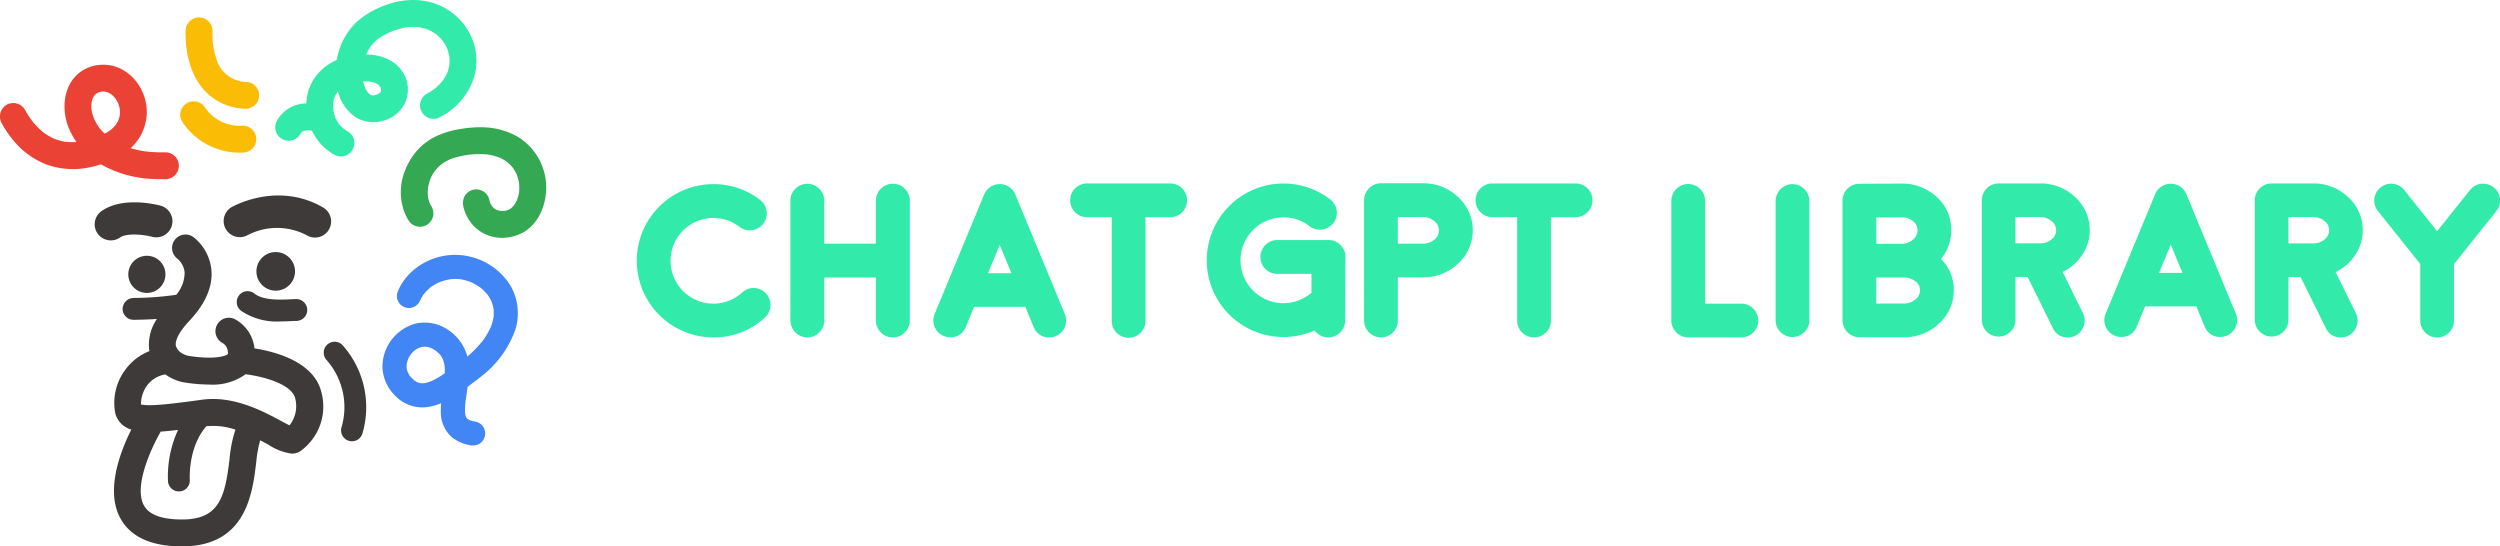 <svg id="Group_41189" data-name="Group 41189" xmlns="http://www.w3.org/2000/svg" xmlns:xlink="http://www.w3.org/1999/xlink" width="289.53" height="63.28" viewBox="0 0 289.53 63.28">
  <defs>
    <clipPath id="clip-path">
      <rect id="Rectangle_14214" data-name="Rectangle 14214" width="289.53" height="63.28" fill="none"/>
    </clipPath>
  </defs>
  <g id="Group_41188" data-name="Group 41188" clip-path="url(#clip-path)">
    <path id="Path_14990" data-name="Path 14990" d="M831.631,87a5.065,5.065,0,0,0-1.685-3.841,5.834,5.834,0,0,0-4.09-1.547l-4.883.023a1.965,1.965,0,0,0-1.371.583,1.909,1.909,0,0,0-.56,1.371V97.455A1.972,1.972,0,0,0,821,99.41h5.14a5.753,5.753,0,0,0,4.066-1.584,5.111,5.111,0,0,0,1.718-3.862,4.97,4.97,0,0,0-1.478-3.625A5.137,5.137,0,0,0,831.631,87m-8.679-1.46,2.919-.019a1.993,1.993,0,0,1,1.353.467,1.249,1.249,0,0,1,.5,1.013,1.405,1.405,0,0,1-.519,1.09,1.946,1.946,0,0,1-1.332.494h-2.919Zm4.542,9.477a1.977,1.977,0,0,1-1.356.483h-3.185V92.495h3.209a1.994,1.994,0,0,1,1.353.467,1.238,1.238,0,0,1,.5,1,1.317,1.317,0,0,1-.518,1.055" transform="translate(-605.656 -60.351)" fill="#32ebaa"/>
    <path id="Path_14991" data-name="Path 14991" d="M892.381,90.1a5.157,5.157,0,0,0-.633-6.979,5.738,5.738,0,0,0-4.055-1.574h-4.8a1.951,1.951,0,0,0-1.943,1.954v13.83a1.949,1.949,0,0,0,3.9,0V92.382h1.406l2.912,5.9a1.834,1.834,0,0,0,1.745,1.1,1.973,1.973,0,0,0,.865-.2,1.968,1.968,0,0,0,.89-2.6L890.306,91.8a5.5,5.5,0,0,0,2.076-1.7m-3.308-2.11a2.026,2.026,0,0,1-1.3.495h-2.93V85.444h2.849a1.986,1.986,0,0,1,1.348.474,1.325,1.325,0,0,1,.032,2.071" transform="translate(-651.432 -60.302)" fill="#32ebaa"/>
    <path id="Path_14992" data-name="Path 14992" d="M949.2,93.269a.64.64,0,0,0-.023-.068l-4.267-10.3a1.426,1.426,0,0,0-.072-.153.772.772,0,0,0-.076-.128.708.708,0,0,0-.118-.166.755.755,0,0,0-.088-.112.58.58,0,0,0-.142-.142.773.773,0,0,0-.107-.086l-.043-.033-.032-.024a1.173,1.173,0,0,0-.134-.091c-.027-.016-.054-.03-.08-.042a1.518,1.518,0,0,0-.354-.143l-.048-.014a.812.812,0,0,0-.159-.039l-.118-.021a.61.61,0,0,0-.1-.008h-.267a.6.6,0,0,0-.116.011l-.068.014a.557.557,0,0,0-.095.015l-.047.011-.049.014-.017.006a.521.521,0,0,0-.076.022.578.578,0,0,0-.141.049l-.04.02-.012.006-.046.026-.018.008a.892.892,0,0,0-.159.079c-.017.01-.033.021-.049.033l-.046.035-.038.03-.005,0-.05.036a.767.767,0,0,0-.094.074.815.815,0,0,0-.085.072.584.584,0,0,0-.064.076.735.735,0,0,0-.065.077.574.574,0,0,0-.053.062,1.015,1.015,0,0,0-.06.088l-.02.026a.587.587,0,0,0-.075.133l-.008.021a1.32,1.32,0,0,0-.071.148l-4.27,10.3a.492.492,0,0,0-.021.063l-1.455,3.494a1.954,1.954,0,0,0,1.058,2.544l.007,0a1.956,1.956,0,0,0,.743.148,1.852,1.852,0,0,0,1.806-1.209l.964-2.33h5.935l.963,2.329a1.854,1.854,0,0,0,1.806,1.21,1.967,1.967,0,0,0,.75-.15,1.954,1.954,0,0,0,1.055-2.551Zm-6.372-11.544h0m-1.079,10.291,1.353-3.27,1.36,3.27Z" transform="translate(-691.707 -60.417)" fill="#32ebaa"/>
    <path id="Path_14993" data-name="Path 14993" d="M1013.739,90.1a5.157,5.157,0,0,0-.633-6.979,5.737,5.737,0,0,0-4.055-1.574h-4.8A1.952,1.952,0,0,0,1002.3,83.5v13.83a1.949,1.949,0,0,0,3.9,0V92.382h1.406l2.912,5.9a1.834,1.834,0,0,0,1.745,1.1,1.973,1.973,0,0,0,.865-.2,1.968,1.968,0,0,0,.89-2.6l-2.356-4.775a5.5,5.5,0,0,0,2.076-1.7m-3.308-2.11a2.026,2.026,0,0,1-1.3.495H1006.2V85.444h2.849a1.986,1.986,0,0,1,1.348.474,1.325,1.325,0,0,1,.032,2.071" transform="translate(-741.172 -60.302)" fill="#32ebaa"/>
    <path id="Path_14994" data-name="Path 14994" d="M1069.222,82.1a1.923,1.923,0,0,0-2.738.3l-3.812,4.765-3.806-4.769a1.943,1.943,0,0,0-1.311-.723,1.91,1.91,0,0,0-1.431.425,1.949,1.949,0,0,0-.3,2.739l4.9,6.128v6.513a1.955,1.955,0,1,0,3.909,0V90.967l4.892-6.123a1.93,1.93,0,0,0,.429-1.452,1.893,1.893,0,0,0-.725-1.289" transform="translate(-780.429 -60.389)" fill="#32ebaa"/>
    <path id="Path_14995" data-name="Path 14995" d="M751.043,95.535h-4.2V83.59a1.955,1.955,0,0,0-3.909,0v13.9a1.972,1.972,0,0,0,1.955,1.954h6.155a1.928,1.928,0,0,0,1.389-.578,1.958,1.958,0,0,0,0-2.754,1.929,1.929,0,0,0-1.389-.577" transform="translate(-549.375 -60.367)" fill="#32ebaa"/>
    <path id="Path_14996" data-name="Path 14996" d="M791.249,81.858a1.972,1.972,0,0,0-1.955,1.955V97.654a1.955,1.955,0,0,0,3.909,0V83.813a1.972,1.972,0,0,0-1.955-1.955" transform="translate(-583.658 -60.532)" fill="#32ebaa"/>
    <path id="Path_14997" data-name="Path 14997" d="M118.458,114.286a2.235,2.235,0,1,0-2.235,2.235,2.235,2.235,0,0,0,2.235-2.235" transform="translate(-84.291 -82.859)" fill="#3e3a39"/>
    <path id="Path_14998" data-name="Path 14998" d="M57.035,115.859a2.151,2.151,0,1,0,2.151-2.151,2.151,2.151,0,0,0-2.151,2.151" transform="translate(-42.176 -84.085)" fill="#3e3a39"/>
    <path id="Path_14999" data-name="Path 14999" d="M66.921,117.463A4.36,4.36,0,0,0,64.7,114.1l-.019-.01c-.024-.012-.049-.026-.072-.036h0a1.555,1.555,0,0,0-1.437,2.754,1.319,1.319,0,0,1,.448.391,1.47,1.47,0,0,1,.23.833.508.508,0,0,1,0,.069c-.161.224-1.51.693-4.46.242a2.159,2.159,0,0,1-.745-.254,1.534,1.534,0,0,1-.835-.962c-.046-.308.014-1.2,1.561-2.844,1.878-1.992,2.74-3.988,2.56-5.933a5.488,5.488,0,0,0-2.079-3.778,1.556,1.556,0,1,0-1.834,2.515,2.432,2.432,0,0,1,.814,1.55,3.977,3.977,0,0,1-.971,2.615,35.946,35.946,0,0,1-4.918.366,1.3,1.3,0,0,0-1.292,1.233,1.264,1.264,0,0,0,1.263,1.3h.017c1.048-.014,1.936-.049,2.695-.1a5.266,5.266,0,0,0-.9,3.541c.009.062.021.123.033.183a6.261,6.261,0,0,0-2.865,2.256,6.392,6.392,0,0,0-1.074,5.028,2.658,2.658,0,0,0,1.839,1.8c-1.321,2.635-3,7.1-1.267,10.279,1.177,2.157,3.58,3.25,7.141,3.25,7.4,0,8.144-6.062,8.586-9.684a14.57,14.57,0,0,1,.464-2.6c.331.171.642.338.93.493a6.522,6.522,0,0,0,2.733,1.054,1.821,1.821,0,0,0,.957-.27,6.344,6.344,0,0,0,2.453-6.9c-.875-3.484-5.352-4.646-7.73-5.021m-2.265,9.585a15.073,15.073,0,0,0-.632,3.282c-.527,4.323-1.16,6.948-5.5,6.948-2.334,0-3.817-.547-4.408-1.627-1.19-2.175.764-6.48,1.941-8.551.619-.042,1.291-.111,2.011-.2a12.9,12.9,0,0,0-1.167,5.959,1.262,1.262,0,0,0,1.259,1.169c.03,0,.061,0,.092,0a1.265,1.265,0,0,0,1.171-1.349c0-.04-.227-3.751,1.924-6.2a7.944,7.944,0,0,1,3.377.4c-.024.057-.049.111-.071.171m6.321-.674c-.29-.141-.666-.344-.993-.52-2.043-1.1-5.462-2.938-9.081-2.455l-.634.085c-1.652.221-3.7.5-5.122.548l-.072,0a5.182,5.182,0,0,1-1.3-.074,3.71,3.71,0,0,1,.664-2.143,3.276,3.276,0,0,1,2.156-1.339,5.886,5.886,0,0,0,.5.318,5.252,5.252,0,0,0,1.816.627,18.3,18.3,0,0,0,2.73.226,6.512,6.512,0,0,0,4.207-1.16c.011-.01.021-.021.033-.031,2.012.247,5.335,1.116,5.754,2.784a3.571,3.571,0,0,1-.656,3.132" transform="translate(-37.451 -77.112)" fill="#3e3a39"/>
    <path id="Path_15000" data-name="Path 15000" d="M144.29,152.262a1.266,1.266,0,0,0-.05,1.785,8.25,8.25,0,0,1,1.73,7.734,1.264,1.264,0,1,0,2.416.742,10.8,10.8,0,0,0-2.315-10.218,1.262,1.262,0,0,0-1.781-.042" transform="translate(-106.406 -112.338)" fill="#3e3a39"/>
    <path id="Path_15001" data-name="Path 15001" d="M111.518,90.844a1.868,1.868,0,0,0-.677-2.553c-5.246-3.046-10.4-.154-10.614-.03a1.868,1.868,0,0,0,1.862,3.238,7.355,7.355,0,0,1,6.877.022,1.867,1.867,0,0,0,2.553-.677" transform="translate(-73.421 -64.262)" fill="#3e3a39"/>
    <path id="Path_15002" data-name="Path 15002" d="M50.948,92.61a1.868,1.868,0,0,0-1.319-2.288c-.444-.119-4.408-1.114-6.875.663a1.868,1.868,0,0,0,2.183,3.031c.739-.532,2.661-.366,3.727-.085a1.868,1.868,0,0,0,2.284-1.32" transform="translate(-31.041 -66.506)" fill="#3e3a39"/>
    <path id="Path_15003" data-name="Path 15003" d="M105.518,129.908a1.264,1.264,0,0,0,.19,1.777,7.354,7.354,0,0,0,4.6,1.257c.483,0,.922-.022,1.283-.039.225-.011.419-.021.546-.021a1.264,1.264,0,0,0,0-2.528c-.189,0-.412.011-.67.024-1.1.054-3.162.155-4.175-.661a1.264,1.264,0,0,0-1.777.19" transform="translate(-77.82 -95.716)" fill="#3e3a39"/>
    <path id="Path_15004" data-name="Path 15004" d="M89.33,18.343c.034,0,.067,0,.1,0a1.556,1.556,0,0,0,.1-3.109,3.664,3.664,0,0,1-3.513-2.746,8.817,8.817,0,0,1-.432-3.058,1.556,1.556,0,0,0-3.105-.217c-.012.171-.272,4.209,2.057,6.876a6.674,6.674,0,0,0,4.794,2.251" transform="translate(-60.98 -5.746)" fill="#fbbc05"/>
    <path id="Path_15005" data-name="Path 15005" d="M10.483,40.624a10.773,10.773,0,0,0,1.21-.321l0,0a13.137,13.137,0,0,0,5.82,1.684c.548.04,1.1.049,1.646.036a1.556,1.556,0,1,0,0-3.112A16.41,16.41,0,0,1,16.8,38.8a12.473,12.473,0,0,1-1.666-.371,5.33,5.33,0,0,0,.435-.447,5.536,5.536,0,0,0,.923-1.41,6.192,6.192,0,0,0,.492-1.878,5.705,5.705,0,0,0-.6-3.019,5.418,5.418,0,0,0-1.975-2.2,4.484,4.484,0,0,0-2.841-.688,4.294,4.294,0,0,0-3.5,2.254,5.556,5.556,0,0,0-.58,2.05,6.8,6.8,0,0,0,.889,3.856,7.775,7.775,0,0,0,.482.773,7.785,7.785,0,0,1-1.28-.028,6.939,6.939,0,0,1-1.332-.364,7.2,7.2,0,0,1-1.207-.71,8.947,8.947,0,0,1-1.3-1.315,12.554,12.554,0,0,1-.856-1.332,1.572,1.572,0,0,0-2.129-.558,1.587,1.587,0,0,0-.558,2.129,11.9,11.9,0,0,0,2.274,2.968A9.265,9.265,0,0,0,5.327,40.3a9.035,9.035,0,0,0,5.156.324m.117-7.447a3.725,3.725,0,0,1,.142-.525,3.076,3.076,0,0,1,.17-.3,2.824,2.824,0,0,1,.218-.221,2.725,2.725,0,0,1,.274-.158,3.11,3.11,0,0,1,.34-.091,3.2,3.2,0,0,1,.4,0,3.212,3.212,0,0,1,.387.106,3.5,3.5,0,0,1,.4.238,4,4,0,0,1,.409.411,4.384,4.384,0,0,1,.345.591,4.4,4.4,0,0,1,.192.7,4.211,4.211,0,0,1,0,.668,4.076,4.076,0,0,1-.166.607,4.243,4.243,0,0,1-.323.552,4.91,4.91,0,0,1-.552.552,6.609,6.609,0,0,1-.71.446,7.459,7.459,0,0,1-.592-.641,6.6,6.6,0,0,1-.649-1.105,5.657,5.657,0,0,1-.285-1.031,4.622,4.622,0,0,1,0-.8" transform="translate(-0.001 -21.271)" fill="#ea4335"/>
    <path id="Path_15006" data-name="Path 15006" d="M87.03,51c.139,0,.281,0,.424-.01a1.556,1.556,0,1,0-.147-3.109,4.851,4.851,0,0,1-4.281-2.07,1.556,1.556,0,0,0-2.67,1.6A7.954,7.954,0,0,0,87.03,51" transform="translate(-59.26 -33.322)" fill="#fbbc05"/>
    <path id="Path_15007" data-name="Path 15007" d="M137.293,12.148a3.773,3.773,0,0,0,.306-2.789,4.041,4.041,0,0,0-1.854-2.333,5.737,5.737,0,0,0-2.842-.711l0-.008a6.349,6.349,0,0,1,.6-1.034,5.731,5.731,0,0,1,.741-.738,9.037,9.037,0,0,1,1.564-.869,8.772,8.772,0,0,1,1.765-.506,6.907,6.907,0,0,1,1.432-.009,6.072,6.072,0,0,1,1.115.3,5.776,5.776,0,0,1,.912.533,5.731,5.731,0,0,1,.722.722,5.664,5.664,0,0,1,.517.884,5.5,5.5,0,0,1,.268.976,5.315,5.315,0,0,1,0,.966,5.342,5.342,0,0,1-.254.927,5.748,5.748,0,0,1-.525.9,6.8,6.8,0,0,1-.9.9,8.656,8.656,0,0,1-.863.56A1.557,1.557,0,1,0,141.57,13.5a7.752,7.752,0,0,0,3.966-5.072,7.042,7.042,0,0,0-.076-3.1,7.267,7.267,0,0,0-1.4-2.711A7.322,7.322,0,0,0,138.707.011,8.789,8.789,0,0,0,135.3.543a10.1,10.1,0,0,0-3.535,2.035A7.891,7.891,0,0,0,129.5,6.945a6.434,6.434,0,0,0-1.655,1.047,5.569,5.569,0,0,0-1.87,3.986,3.909,3.909,0,0,0-3.4,2,1.559,1.559,0,1,0,2.763,1.441.563.563,0,0,1,.055-.067.743.743,0,0,1,.144-.116.807.807,0,0,1,.088-.048l.019-.007a1.722,1.722,0,0,1,.981-.039,6.546,6.546,0,0,0,1.037,1.548,6.167,6.167,0,0,0,1.508,1.2,1.557,1.557,0,1,0,1.571-2.688c-.14-.081-.275-.169-.407-.262a4.967,4.967,0,0,1-.572-.573,4.96,4.96,0,0,1-.409-.7,5.253,5.253,0,0,1-.247-.913,5.512,5.512,0,0,1-.008-.97,4.049,4.049,0,0,1,.156-.566,4.24,4.24,0,0,1,.32-.549c.024-.029.048-.058.074-.086a4.883,4.883,0,0,0,2.2,3.09,3.932,3.932,0,0,0,3.106.287,3.88,3.88,0,0,0,2.332-1.81m-2.669-1.682c-.012.05-.026.1-.042.149s-.042.073-.064.108-.061.061-.092.091q-.1.06-.2.111a3.316,3.316,0,0,1-.4.113q-.1.005-.208,0c-.055-.013-.11-.028-.164-.045s-.1-.056-.147-.086a2.9,2.9,0,0,1-.255-.261,3.936,3.936,0,0,1-.256-.452,5.422,5.422,0,0,1-.225-.762,6.1,6.1,0,0,1,.816.023,4.14,4.14,0,0,1,.614.167,3.11,3.11,0,0,1,.29.167q.1.088.189.186c.033.052.065.106.095.16s.033.111.046.167,0,.108,0,.162" transform="translate(-90.498 0)" fill="#32ebaa"/>
    <path id="Path_15008" data-name="Path 15008" d="M181.043,113.749a7.46,7.46,0,0,0-7.953,1.75,6.406,6.406,0,0,0-1.141,1.607c-.085.178-.165.359-.232.544a1.394,1.394,0,0,0,2.622.93l-.034.079a4.557,4.557,0,0,1,.507-.88,5.727,5.727,0,0,1,.761-.764,5.945,5.945,0,0,1,.976-.569,6.87,6.87,0,0,1,1.338-.36,5.635,5.635,0,0,1,1.1,0,6.416,6.416,0,0,1,1.264.347,6.484,6.484,0,0,1,1.114.65,5.892,5.892,0,0,1,.785.782,5.242,5.242,0,0,1,.477.814,4.885,4.885,0,0,1,.234.853,5.07,5.07,0,0,1,0,.939,6.115,6.115,0,0,1-.323,1.164,8.781,8.781,0,0,1-.966,1.62,14.144,14.144,0,0,1-1.746,1.8c-.034-.134-.072-.266-.118-.4a5.4,5.4,0,0,0-2.271-2.8,4.751,4.751,0,0,0-3.614-.624,5.194,5.194,0,0,0-3.834,4.932,4.84,4.84,0,0,0,1.5,3.437,4.312,4.312,0,0,0,4,1.241,5.374,5.374,0,0,0,1.3-.4,8.626,8.626,0,0,0-.036.892,3.879,3.879,0,0,0,1.247,3.028,4.524,4.524,0,0,0,2.113.941,1.519,1.519,0,0,0,1.079-.141,1.4,1.4,0,0,0,.5-1.916,1.366,1.366,0,0,0-.837-.644,4.524,4.524,0,0,1-.763-.193c-.079-.04-.156-.082-.23-.129-.041-.037-.08-.076-.117-.116s-.063-.1-.091-.159a2.882,2.882,0,0,1-.084-.33,7.614,7.614,0,0,1,.065-1.592c.071-.513.151-1.026.22-1.541.484-.346.96-.7,1.422-1.076a11.827,11.827,0,0,0,4.121-5.581,6.4,6.4,0,0,0-.591-5.063,7.526,7.526,0,0,0-3.773-3.079M177.184,127a10.437,10.437,0,0,1-1.558.906,4.67,4.67,0,0,1-.789.223,3.3,3.3,0,0,1-.44,0,2.933,2.933,0,0,1-.348-.1,3.265,3.265,0,0,1-.368-.216,4.507,4.507,0,0,1-.5-.513,3.512,3.512,0,0,1-.258-.44,3.278,3.278,0,0,1-.12-.445,3.429,3.429,0,0,1,0-.5,3.813,3.813,0,0,1,.161-.584,2.526,2.526,0,0,1,.777-1.012,3.652,3.652,0,0,1,.47-.276,3.357,3.357,0,0,1,.457-.128,3.271,3.271,0,0,1,.449,0,3.482,3.482,0,0,1,.488.134,2.982,2.982,0,0,1,1.122.858,3.591,3.591,0,0,1,.258.44,4.351,4.351,0,0,1,.2.745,7.088,7.088,0,0,1,.028.889l-.023.016" transform="translate(-125.699 -83.752)" fill="#4285f4"/>
    <path id="Path_15009" data-name="Path 15009" d="M191.855,57.75a8.311,8.311,0,0,0-4.063-1.181,13.027,13.027,0,0,0-2.636.182,10.352,10.352,0,0,0-2.871.842,6.937,6.937,0,0,0-2.174,1.608,7.728,7.728,0,0,0-1.476,2.433,6.715,6.715,0,0,0-.122,4.543,5.726,5.726,0,0,0,.516,1.109,1.557,1.557,0,1,0,2.688-1.571,3.724,3.724,0,0,1-.2-.36,4.552,4.552,0,0,1-.2-.727,5.576,5.576,0,0,1,0-1.034,5.96,5.96,0,0,1,.3-1.092,4.1,4.1,0,0,1,1.269-1.655,6.214,6.214,0,0,1,1.017-.589,10.015,10.015,0,0,1,2.068-.506,10.314,10.314,0,0,1,2.268-.035,6.957,6.957,0,0,1,1.391.368,5.6,5.6,0,0,1,.869.507,5.166,5.166,0,0,1,.623.624,5.274,5.274,0,0,1,.468.8,5.588,5.588,0,0,1,.276,1.013,5.7,5.7,0,0,1,0,1.081,5.154,5.154,0,0,1-.248.909,4.283,4.283,0,0,1-.342.586,3.589,3.589,0,0,1-.335.335,1.507,1.507,0,0,1-.726.3,3.7,3.7,0,0,1-.532,0,3.315,3.315,0,0,1-.413-.11q-.128-.066-.248-.143a3.053,3.053,0,0,1-.277-.279,3.4,3.4,0,0,1-.213-.373,2.384,2.384,0,0,1-.119-.436,1.559,1.559,0,0,0-.715-.93,1.556,1.556,0,0,0-2.129.558,1.792,1.792,0,0,0-.157,1.2,4.46,4.46,0,0,0,.4,1.107,4.509,4.509,0,0,0,1.6,1.814,4.638,4.638,0,0,0,2.729.715,5.028,5.028,0,0,0,1.894-.468c1.965-.884,2.938-3.168,2.978-5.213a6.906,6.906,0,0,0-3.161-5.934" transform="translate(-131.754 -41.823)" fill="#34a853"/>
    <path id="Path_15010" data-name="Path 15010" d="M291.928,99.608a8.659,8.659,0,0,0,5.988-2.312,1.967,1.967,0,0,0-1.242-3.407,1.892,1.892,0,0,0-1.4.512,4.96,4.96,0,1,1-.315-7.591,1.945,1.945,0,0,0,1.443.378,1.9,1.9,0,0,0,1.3-.746,1.952,1.952,0,0,0-.352-2.747,8.708,8.708,0,0,0-5.415-1.838,8.875,8.875,0,1,0,0,17.751" transform="translate(-209.312 -60.532)" fill="#32ebaa"/>
    <path id="Path_15011" data-name="Path 15011" d="M353.3,99.477a1.952,1.952,0,0,0,1.955-1.966V92.539h5.976v4.972a1.972,1.972,0,0,0,1.966,1.966,1.9,1.9,0,0,0,1.389-.578,1.925,1.925,0,0,0,.578-1.389V83.646a1.928,1.928,0,0,0-.578-1.389,1.9,1.9,0,0,0-1.389-.577,1.972,1.972,0,0,0-1.966,1.966v4.972h-5.976V83.646a1.96,1.96,0,0,0-3.921,0V97.511a1.972,1.972,0,0,0,1.966,1.966" transform="translate(-259.797 -60.401)" fill="#32ebaa"/>
    <path id="Path_15012" data-name="Path 15012" d="M428.665,93.425a.625.625,0,0,0-.023-.068l-4.267-10.3a1.451,1.451,0,0,0-.072-.153.789.789,0,0,0-.076-.128.711.711,0,0,0-.117-.166.749.749,0,0,0-.088-.112.575.575,0,0,0-.142-.142.77.77,0,0,0-.107-.086l-.043-.033-.032-.024a1.147,1.147,0,0,0-.134-.091c-.027-.016-.054-.03-.08-.042a1.517,1.517,0,0,0-.354-.143l-.048-.014a.813.813,0,0,0-.159-.039l-.118-.021a.582.582,0,0,0-.1-.008h-.267a.6.6,0,0,0-.116.011l-.068.014a.558.558,0,0,0-.095.015l-.047.011-.049.014-.017.005a.554.554,0,0,0-.076.022.578.578,0,0,0-.141.049l-.04.019-.011.006-.046.026-.018.008a.893.893,0,0,0-.159.079c-.017.01-.033.021-.049.033l-.046.035-.038.03-.005,0-.05.036a.767.767,0,0,0-.094.074.807.807,0,0,0-.085.072.585.585,0,0,0-.064.076.733.733,0,0,0-.065.077.581.581,0,0,0-.053.062,1.011,1.011,0,0,0-.06.088l-.02.026a.584.584,0,0,0-.075.133l-.008.021a1.334,1.334,0,0,0-.071.148l-4.27,10.3a.511.511,0,0,0-.021.063l-1.455,3.494a1.954,1.954,0,0,0,1.058,2.544l.007,0a1.956,1.956,0,0,0,.743.148A1.852,1.852,0,0,0,418.64,98.4l.964-2.33h5.935L426.5,98.4a1.853,1.853,0,0,0,1.806,1.21,1.966,1.966,0,0,0,.75-.15,1.954,1.954,0,0,0,1.055-2.551Zm-6.372-11.544h0m-1.079,10.291,1.353-3.27,1.36,3.27Z" transform="translate(-306.79 -60.532)" fill="#32ebaa"/>
    <path id="Path_15013" data-name="Path 15013" d="M477.67,85.455h2.86V97.423a1.955,1.955,0,1,0,3.909,0V85.455h2.872a1.889,1.889,0,0,0,1.377-.578,1.955,1.955,0,0,0-1.377-3.331H477.67a1.928,1.928,0,0,0-1.389.578,1.958,1.958,0,0,0,0,2.754,1.927,1.927,0,0,0,1.389.578" transform="translate(-351.777 -60.302)" fill="#32ebaa"/>
    <path id="Path_15014" data-name="Path 15014" d="M545.285,99.365a8.824,8.824,0,0,0,3.6-.759,1.986,1.986,0,0,0,1.59.805,1.972,1.972,0,0,0,1.955-1.952l.035-7.359a1.928,1.928,0,0,0-.578-1.389,1.9,1.9,0,0,0-1.388-.577h-5.917a1.9,1.9,0,0,0-1.388.577,1.954,1.954,0,0,0,1.388,3.343h3.949l-.008,2.188a4.968,4.968,0,1,1-3.233-8.732,4.79,4.79,0,0,1,3.019,1.027,1.968,1.968,0,0,0,2.747-.363,1.944,1.944,0,0,0-.362-2.746A8.87,8.87,0,0,0,539,84.2a8.887,8.887,0,0,0,6.284,15.167" transform="translate(-396.645 -60.335)" fill="#32ebaa"/>
    <path id="Path_15015" data-name="Path 15015" d="M609.7,98.768a1.907,1.907,0,0,0,.566-1.377v-5h2.765l.022,0a.577.577,0,0,0,.1.008c.011,0,.075,0,.174-.011h.031a5.793,5.793,0,0,0,3.936-1.637,5.208,5.208,0,0,0-.063-7.671,5.77,5.77,0,0,0-4.079-1.586H608.31a1.972,1.972,0,0,0-1.954,1.954V97.391a1.972,1.972,0,0,0,1.954,1.954,1.928,1.928,0,0,0,1.389-.577m.566-13.357h2.884a1.974,1.974,0,0,1,1.356.483,1.34,1.34,0,0,1,.02,2.1,1.962,1.962,0,0,1-1.3.491h-2.958Z" transform="translate(-448.381 -60.269)" fill="#32ebaa"/>
    <path id="Path_15016" data-name="Path 15016" d="M661.316,98.812a1.958,1.958,0,0,0,2.754,0,1.926,1.926,0,0,0,.578-1.388V85.456h2.872a1.956,1.956,0,0,0,1.377-3.332,1.915,1.915,0,0,0-1.377-.577h-9.642a1.927,1.927,0,0,0-1.389.577,1.959,1.959,0,0,0,0,2.754,1.926,1.926,0,0,0,1.389.577h2.86V97.424a1.925,1.925,0,0,0,.578,1.388" transform="translate(-485.035 -60.302)" fill="#32ebaa"/>
  </g>
</svg>

